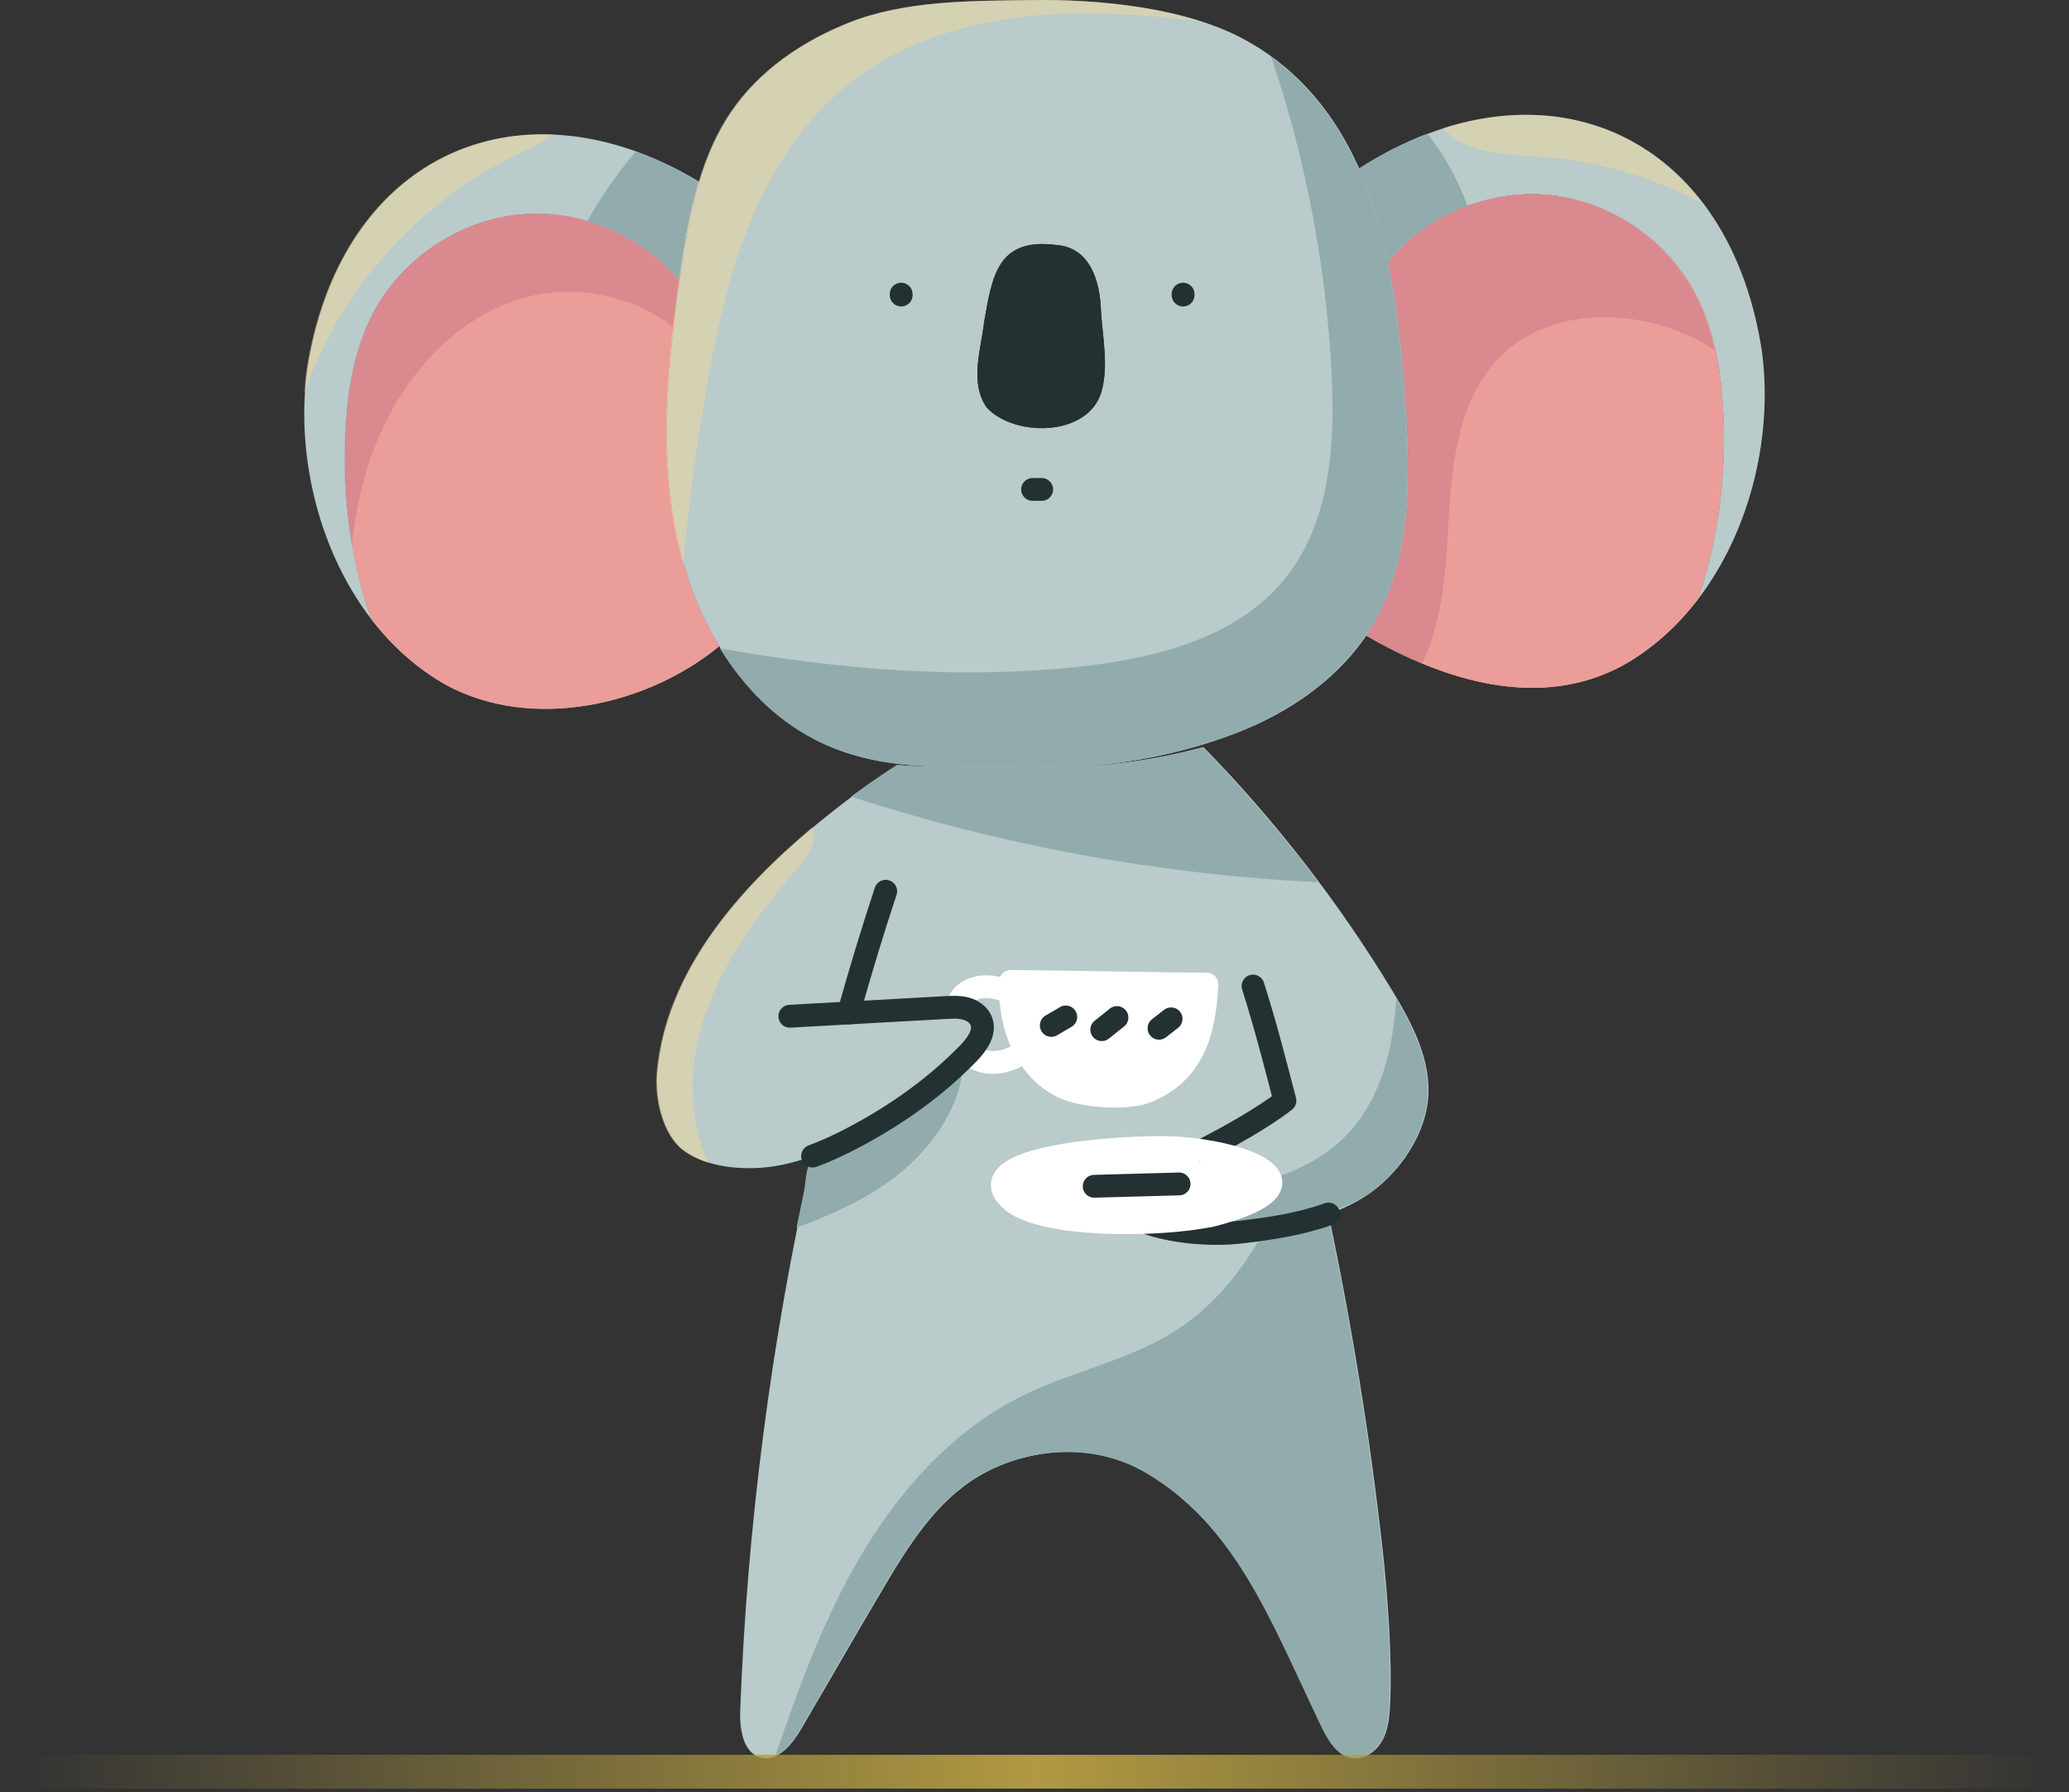 <svg width="306" height="265" viewBox="0 0 306 265" fill="none" xmlns="http://www.w3.org/2000/svg">
<rect x="0" y="0" width="306" height="265" fill="#333333" stroke="none"/>
<path d="M177.779 170.158C187.04 171.543 194.443 175.758 179.242 179.717C170.833 181.459 153.598 181.446 149.384 177.332C143.404 171.482 162.403 169.686 172 169.686C173.886 169.706 175.873 169.868 177.779 170.158Z" fill="white"/>
<path d="M151.649 155.311C150.347 152.96 149.535 150.062 149.461 146.772C149.441 146.239 149.448 145.692 149.474 145.131C158.756 145.205 169.219 145.462 178.494 145.536C178.145 152.973 176.272 158.634 169.729 161.37C166.769 162.606 160.407 162.16 157.467 160.87C155.139 159.85 153.092 157.925 151.649 155.311Z" fill="white"/>
<path d="M151.65 155.31C150.354 156.344 148.777 157.047 147.126 157.107C145.71 157.168 144.247 156.709 143.16 155.817L143.241 155.736C144.502 154.439 145.791 152.656 145.12 150.967C144.744 150.021 143.804 149.4 142.824 149.143C142.381 149.028 141.925 148.974 141.469 148.954C141.637 148.387 141.892 147.853 142.267 147.4C143.241 146.239 144.871 145.799 146.375 145.928C147.442 146.016 148.469 146.353 149.462 146.772C149.536 150.062 150.348 152.96 151.65 155.31Z" fill="#B9CBCA"/>
<path d="M120.174 170.955C118.201 171.678 116.175 172.232 114.094 172.522C110 173.089 104.591 172.704 101.141 170.124C97.994 167.78 96.88 162.336 97.202 158.654C98.645 142.253 111.443 129.128 123.671 119.57C126.597 117.28 129.631 115.125 132.758 113.126C139.396 113.693 146.187 113.267 152.946 113.457C161.281 113.686 169.831 112.686 177.999 110.484C188.629 121.353 198.005 133.451 205.897 146.455C208.897 151.399 211.776 156.891 211.199 162.653C210.589 168.685 206.032 174.731 200.743 177.622C199.367 178.379 197.938 179.007 196.481 179.527C199.944 195.915 202.622 212.471 204.488 229.129C205.226 235.701 205.938 245.55 205.589 252.15C205.495 253.906 205.32 255.703 204.515 257.263C203.73 258.763 202.213 259.999 200.542 259.999C200.481 259.999 200.428 259.992 200.367 259.992C197.81 259.877 196.381 257.115 195.273 254.784C187.965 239.45 182.837 225.724 169.777 217.916C162.61 213.626 154.086 213.957 147.174 217.044C140.261 220.131 135.845 226.15 131.55 233.344C127.248 240.531 122.711 248.522 118.456 255.737C117.275 257.743 115.483 259.999 113.322 259.999C113.067 259.999 112.812 259.972 112.55 259.904C109.859 259.236 109.369 255.642 109.477 252.852C110.497 225.711 114.087 197.914 120.174 170.955ZM141.463 148.954C141.919 148.974 142.375 149.028 142.818 149.143C143.798 149.4 144.738 150.021 145.113 150.967C145.785 152.656 144.496 154.439 143.234 155.736L143.154 155.817C144.241 156.709 145.704 157.168 147.12 157.107C148.771 157.046 150.348 156.344 151.644 155.31C153.086 157.925 155.133 159.85 157.462 160.87C160.402 162.16 166.764 162.606 169.724 161.37C176.267 158.634 178.14 152.973 178.489 145.536C169.214 145.462 158.751 145.205 149.469 145.131C149.442 145.691 149.436 146.238 149.456 146.772C148.462 146.353 147.436 146.016 146.369 145.928C144.865 145.799 143.234 146.238 142.261 147.4C141.885 147.853 141.63 148.387 141.463 148.954ZM177.777 170.158C175.871 169.867 173.885 169.705 171.999 169.685C162.402 169.685 143.402 171.482 149.382 177.332C153.597 181.445 170.831 181.459 179.24 179.716C194.441 175.758 187.039 171.543 177.777 170.158Z" fill="#B9CBCA"/>
<path opacity="0.4" d="M103.206 153.901C105.387 144.301 111.39 136.062 117.771 128.598C118.918 127.256 120.134 125.819 120.369 124.064C120.446 123.487 120.358 122.877 120.147 122.322C109.05 131.592 98.394 143.775 97.085 158.655C96.763 162.337 97.877 167.781 101.024 170.125C102.099 170.93 103.365 171.52 104.722 171.936C102.303 166.422 101.856 159.845 103.206 153.901Z" fill="#FFDB92"/>
<path d="M205.729 154.084C204.784 159.032 202.837 163.903 199.408 167.574C196.256 170.948 192.181 173.021 187.776 174.445C188.264 176.062 186.037 177.915 179.12 179.716C177.776 179.995 176.339 180.309 174.966 180.357C174.609 180.37 173.702 180.195 173.399 180.385C173.303 180.444 172.555 181.354 172.898 181.408C177.218 182.084 181.635 182.107 185.965 181.506C190.306 180.902 198.089 179.527 202.316 176.573C203.86 175.494 205.267 174.197 206.484 172.757C208.882 169.919 210.7 166.397 211.079 162.653C211.61 157.356 209.218 152.288 206.498 147.662C206.362 149.817 206.135 151.963 205.729 154.084Z" fill="#92ACAE"/>
<path d="M177.875 110.484C169.707 112.687 161.157 113.686 152.822 113.457C146.064 113.267 139.272 113.693 132.634 113.126C130.328 114.6 128.074 116.16 125.875 117.796C148.209 125.061 171.501 129.327 194.945 130.451C189.696 123.432 184.002 116.748 177.875 110.484Z" fill="#92ACAE"/>
<path d="M204.395 257.264C205.2 255.703 205.375 253.906 205.468 252.15C205.817 245.551 205.106 235.702 204.368 229.129C202.502 212.471 199.824 195.915 196.361 179.527C193.456 180.815 186.907 182.167 186.777 182.397C183.57 188.049 179.563 193.053 174.148 196.599C167.233 201.126 158.828 202.676 151.41 206.306C140.868 211.464 132.708 220.676 126.828 230.882C121.626 239.912 118.043 249.763 114.672 259.649C116.177 258.941 117.435 257.268 118.336 255.737C122.591 248.523 127.128 240.532 131.43 233.344C135.725 226.15 140.141 220.132 147.054 217.045C153.966 213.957 162.49 213.627 169.657 217.916C182.717 225.725 187.845 239.451 195.153 254.785C196.261 257.115 197.69 259.878 200.247 259.993C200.308 259.993 200.361 259.999 200.422 259.999C202.093 259.999 203.61 258.763 204.395 257.264Z" fill="#92ACAE"/>
<path d="M141.961 157.393C136.343 163.409 129.303 168.069 121.589 170.877C121.012 171.087 120.411 171.3 119.975 171.735C119.18 172.527 119.161 175 118.929 176.09C118.543 177.902 118.168 179.718 117.805 181.535C122.697 179.73 127.473 177.634 131.68 174.573C134.646 172.416 137.277 169.737 139.244 166.623C140.229 165.062 141.046 163.39 141.626 161.634C141.916 160.756 142.116 159.866 142.308 158.963C142.364 158.699 142.609 158.436 142.557 158.158C142.538 158.06 142.117 157.226 141.961 157.393Z" fill="#92ACAE"/>
<path d="M260.518 51.492C262.324 63.979 259.026 78.327 251.102 88.656C254.074 80.09 255.245 70.764 254.883 61.687C254.629 55.364 253.663 48.914 250.697 43.333C246.391 35.211 237.826 29.551 228.717 28.803C219.953 28.086 210.959 31.922 205.342 38.719C204.327 33.916 202.956 29.259 201.035 24.949C227.588 7.841 255.294 18.985 260.518 51.492Z" fill="#B9CBCA"/>
<path d="M106.373 95.551C103.328 90.511 101.208 84.784 100.03 78.978C97.536 66.667 98.768 53.9 100.532 41.449L100.622 40.811C101.293 36.142 102.06 31.382 103.419 26.883C104.512 23.241 105.986 19.764 108.1 16.633C112.304 10.408 118.731 6.073 125.58 3.355C133.946 0.03 143.676 0.139 152.61 0.012C162.443 -0.134 175.315 1.057 184.127 5.884C192.257 10.341 197.542 17.083 201.034 24.95C202.954 29.26 204.325 33.917 205.34 38.72C206.754 45.444 207.454 52.459 207.913 59.25C208.65 70.217 208.868 81.878 203.637 91.447C203.154 92.329 202.634 93.174 202.072 93.994C197.452 100.791 190.282 105.563 182.702 108.457C180.352 109.357 177.948 110.135 175.502 110.786C168.151 112.768 160.456 113.667 152.954 113.461C146.872 113.291 140.759 113.674 134.785 113.163C129.935 112.743 125.169 111.734 120.573 109.357C114.648 106.293 109.894 101.381 106.373 95.551ZM162.89 57.961C163.989 54.095 163.071 49.942 162.83 45.997C162.697 41.589 161.235 36.622 156.276 36.233L156.01 36.203C147.548 35.2 146.733 40.817 145.549 47.614C145.078 51.693 143.393 56.502 145.875 60.192C149.831 64.655 160.897 64.685 162.89 57.961Z" fill="#B9CBCA"/>
<path d="M103.419 26.883C102.06 31.382 101.293 36.142 100.622 40.812L100.532 41.45C94.908 34.756 85.975 30.975 77.283 31.692C68.169 32.44 59.604 38.1 55.297 46.216C52.337 51.803 51.365 58.248 51.117 64.576C50.755 73.653 51.927 82.979 54.898 91.545C46.974 81.216 43.676 66.868 45.482 54.381C50.598 22.506 77.35 11.162 103.419 26.883Z" fill="#B9CBCA"/>
<path d="M100.031 78.978C101.209 84.784 103.329 90.511 106.374 95.551C95.834 104.269 78.8 108.196 66.032 101.32C61.658 98.87 57.95 95.508 54.906 91.551C54.902 91.551 54.9 91.549 54.9 91.545C51.928 82.979 50.756 73.653 51.118 64.576C51.366 58.247 52.339 51.803 55.298 46.216C59.605 38.1 68.17 32.44 77.284 31.692C85.976 30.975 94.909 34.756 100.533 41.45C98.769 53.9 97.537 66.667 100.031 78.978Z" fill="#B9CBCA"/>
<path d="M254.879 61.688C255.242 70.765 254.07 80.091 251.098 88.657C251.098 88.663 251.092 88.663 251.092 88.663C248.048 92.621 244.339 95.983 239.966 98.433C227.644 105.071 213.553 100.652 202.07 93.995C202.632 93.174 203.152 92.329 203.635 91.447C208.865 81.878 208.648 70.218 207.911 59.25C207.452 52.46 206.751 45.444 205.338 38.72C210.955 31.923 219.949 28.087 228.713 28.804C237.822 29.552 246.387 35.212 250.693 43.334C253.659 48.915 254.626 55.366 254.879 61.688Z" fill="#B9CBCA"/>
<path d="M162.832 45.996C163.074 49.942 163.992 54.094 162.893 57.961C160.899 64.685 149.834 64.654 145.878 60.192C143.395 56.502 145.08 51.693 145.551 47.614C146.735 40.817 147.551 35.199 156.013 36.202L156.279 36.233C161.238 36.622 162.699 41.589 162.832 45.996Z" fill="#243133"/>
<path d="M100.031 78.978C101.209 84.784 103.329 90.511 106.374 95.551C95.834 104.269 78.8 108.196 66.032 101.32C61.658 98.87 57.95 95.508 54.906 91.551C54.902 91.551 54.9 91.549 54.9 91.545C51.928 82.979 50.756 73.653 51.118 64.576C51.366 58.247 52.339 51.803 55.298 46.216C59.605 38.1 68.17 32.44 77.284 31.692C85.976 30.975 94.909 34.756 100.533 41.45C98.769 53.9 97.537 66.667 100.031 78.978Z" fill="#EB9D99"/>
<path d="M254.883 61.688C255.246 70.765 254.074 80.091 251.102 88.657C251.102 88.663 251.096 88.663 251.096 88.663C248.052 92.621 244.343 95.983 239.97 98.433C227.648 105.071 213.557 100.652 202.074 93.995C202.636 93.174 203.155 92.329 203.639 91.447C208.869 81.878 208.652 70.218 207.915 59.25C207.456 52.46 206.755 45.444 205.342 38.72C210.959 31.923 219.953 28.087 228.717 28.804C237.826 29.552 246.391 35.212 250.697 43.334C253.663 48.915 254.629 55.366 254.883 61.688Z" fill="#EB9D99"/>
<g opacity="0.35">
<path d="M76.478 44.34C84.178 41.798 93.286 43.437 99.523 48.354C99.792 46.045 100.098 43.742 100.423 41.45C94.8 34.756 85.866 30.975 77.174 31.692C68.06 32.44 59.495 38.1 55.188 46.216C52.229 51.803 51.256 58.247 51.009 64.576C50.793 69.966 51.124 75.442 52.047 80.797C52.422 77.009 53.097 73.265 54.192 69.606C57.548 58.393 65.423 47.99 76.478 44.34Z" fill="#BA637C"/>
<path d="M228.608 28.804C219.844 28.087 210.85 31.923 205.233 38.72C206.646 45.444 207.347 52.46 207.806 59.25C208.543 70.218 208.76 81.878 203.529 91.447C203.046 92.329 202.527 93.174 201.965 93.995C204.62 95.534 207.416 96.951 210.296 98.142C213.098 92.443 213.779 85.446 214.125 78.933C214.612 69.766 215.268 59.71 221.567 53.071C229.219 45.004 242.715 45.416 252.33 50.96C252.756 51.206 253.171 51.469 253.586 51.73C252.942 48.808 251.99 45.973 250.588 43.334C246.281 35.212 237.716 29.552 228.608 28.804Z" fill="#BA637C"/>
</g>
<path opacity="0.4" d="M152.496 0.011C143.563 0.139 133.832 0.03 125.467 3.355C118.617 6.073 112.191 10.407 107.987 16.633C105.873 19.764 104.399 23.241 103.306 26.883C101.947 31.382 101.18 36.142 100.509 40.811C100.479 41.024 100.449 41.236 100.418 41.449C98.655 53.9 97.422 66.667 99.917 78.978C100.221 80.478 100.591 81.972 101.021 83.451C101.847 74.695 103.015 65.972 104.524 57.309C105.968 49.014 107.741 40.719 110.933 32.935C114.125 25.15 118.818 17.848 125.34 12.573C133.531 5.949 144.125 2.913 154.606 2.179C162.243 1.645 169.889 2.247 177.505 3.155C169.542 0.596 160.111 -0.102 152.496 0.011Z" fill="#FFDB92"/>
<path opacity="0.4" d="M76.611 22.787C78.374 21.94 80.287 21.047 81.908 19.91C64.048 19.048 49.065 31.357 45.369 54.38C45.193 55.601 45.079 56.844 45 58.095C45.89 55.562 46.936 53.085 48.149 50.691C54.274 38.601 64.442 28.632 76.611 22.787Z" fill="#FFDB92"/>
<path opacity="0.4" d="M251.812 30.093C242.837 18.248 228.505 14.105 213.332 18.984C214.596 20.28 216.247 21.266 217.959 21.85C221.25 22.974 224.799 22.95 228.264 23.216C236.474 23.845 244.525 26.239 251.812 30.093Z" fill="#FFDB92"/>
<path d="M205.229 38.719C204.214 33.916 202.843 29.259 200.922 24.949C198.039 18.453 193.928 12.728 188.007 8.42C193.103 23.471 196.121 39.234 196.933 55.114C197.472 65.637 196.769 77.022 190.272 85.284C183.411 94.01 171.728 97.165 160.746 98.454C142.675 100.574 124.432 99.052 106.461 95.871C109.962 101.559 114.646 106.349 120.461 109.357C125.058 111.734 129.823 112.743 134.674 113.162C140.647 113.673 146.76 113.29 152.842 113.46C160.344 113.667 168.039 112.767 175.39 110.785C177.837 110.135 180.241 109.357 182.59 108.457C190.17 105.563 197.34 100.791 201.961 93.994C202.523 93.173 203.042 92.328 203.525 91.446C208.756 81.877 208.539 70.217 207.802 59.249C207.343 52.459 206.642 45.443 205.229 38.719Z" fill="#92ACAE"/>
<path d="M211.101 19.766C207.722 21.043 204.313 22.764 200.922 24.949C202.843 29.259 204.214 33.916 205.228 38.719C208.333 34.962 212.472 32.116 217.031 30.437C215.648 26.587 213.637 22.965 211.101 19.766Z" fill="#92ACAE"/>
<path d="M86.852 32.695C92.09 34.215 96.903 37.262 100.421 41.449C100.451 41.236 100.481 41.023 100.511 40.81C101.182 36.141 101.949 31.381 103.308 26.882C100.206 25.012 97.096 23.529 94.013 22.414C91.318 25.61 88.918 29.056 86.852 32.695Z" fill="#92ACAE"/>
<path d="M152.719 72.375H154.06" stroke="#243133" stroke-width="3.377" stroke-linecap="round" stroke-linejoin="round"/>
<path d="M133.281 43.632V43.498" stroke="#243133" stroke-width="3.377" stroke-linecap="round" stroke-linejoin="round"/>
<path d="M174.977 43.632V43.498" stroke="#243133" stroke-width="3.377" stroke-linecap="round" stroke-linejoin="round"/>
<path d="M170.012 180.973C174.079 182.27 179.287 182.689 183.528 182.196C187.951 181.682 192.353 181.013 196.488 179.527" stroke="#243133" stroke-width="3.377" stroke-linecap="round" stroke-linejoin="round"/>
<path d="M177.781 170.159C181.526 168.2 186.701 165.377 190.036 162.769C188.566 157.102 187.103 151.394 185.318 145.814" stroke="#243133" stroke-width="3.377" stroke-linecap="round" stroke-linejoin="round"/>
<path d="M130.992 131.797C129.032 137.721 127.207 143.726 125.516 149.792" stroke="#243133" stroke-width="3.377" stroke-linecap="round" stroke-linejoin="round"/>
<path d="M172 169.686C173.886 169.706 175.873 169.868 177.779 170.158C187.04 171.543 194.443 175.758 179.242 179.717C170.833 181.459 153.598 181.446 149.384 177.332C143.404 171.482 162.403 169.686 172 169.686Z" stroke="white" stroke-width="3.377" stroke-linecap="round" stroke-linejoin="round"/>
<path d="M149.461 146.772C149.441 146.239 149.448 145.692 149.474 145.131C158.756 145.205 169.219 145.462 178.494 145.536C178.145 152.973 176.272 158.634 169.729 161.37C166.769 162.606 160.407 162.16 157.467 160.87C155.139 159.85 153.092 157.925 151.649 155.311C150.347 152.96 149.535 150.062 149.461 146.772Z" stroke="white" stroke-width="3.377" stroke-linecap="round" stroke-linejoin="round"/>
<path d="M151.65 155.311C150.355 156.344 148.777 157.046 147.127 157.107C145.71 157.168 144.247 156.708 143.16 155.817" stroke="white" stroke-width="3.377" stroke-linecap="round" stroke-linejoin="round"/>
<path d="M141.469 148.954C141.637 148.387 141.892 147.853 142.267 147.4C143.241 146.239 144.871 145.799 146.375 145.928C147.442 146.016 148.469 146.353 149.462 146.772" stroke="white" stroke-width="3.377" stroke-linecap="round" stroke-linejoin="round"/>
<path d="M155.484 151.636C156.196 151.217 156.914 150.799 157.625 150.387" stroke="#243133" stroke-width="3.377" stroke-linecap="round" stroke-linejoin="round"/>
<path d="M162.949 152.264C163.694 151.663 164.446 151.069 165.197 150.475" stroke="#243133" stroke-width="3.377" stroke-linecap="round" stroke-linejoin="round"/>
<path d="M171.414 152.055C172.012 151.589 172.603 151.123 173.2 150.664" stroke="#243133" stroke-width="3.377" stroke-linecap="round" stroke-linejoin="round"/>
<path d="M161.828 175.423L174.383 175.078" stroke="#243133" stroke-width="3.377" stroke-linecap="round" stroke-linejoin="round"/>
<path d="M120.179 170.956C122.474 170.119 124.702 169.045 126.856 167.883C132.823 164.667 138.42 160.682 143.158 155.818L143.239 155.737C144.5 154.44 145.789 152.657 145.118 150.968C144.742 150.023 143.802 149.401 142.823 149.145C142.38 149.03 141.923 148.976 141.467 148.955C140.917 148.935 140.36 148.969 139.809 148.996C135.044 149.259 130.279 149.53 125.514 149.793C122.615 149.955 119.716 150.117 116.816 150.279" stroke="#243133" stroke-width="3.377" stroke-linecap="round" stroke-linejoin="round"/>
<path d="M3 262H303" stroke="url(#paint0_linear_999_2619)" stroke-width="5" stroke-linecap="round" stroke-linejoin="round"/>
<defs>
<linearGradient id="paint0_linear_999_2619" x1="3" y1="262.5" x2="303" y2="262.5" gradientUnits="userSpaceOnUse">
<stop stop-color="#B09941" stop-opacity="0"/>
<stop offset="0.502" stop-color="#B09941"/>
<stop offset="1" stop-color="#B09941" stop-opacity="0"/>
</linearGradient>
</defs>
</svg>
